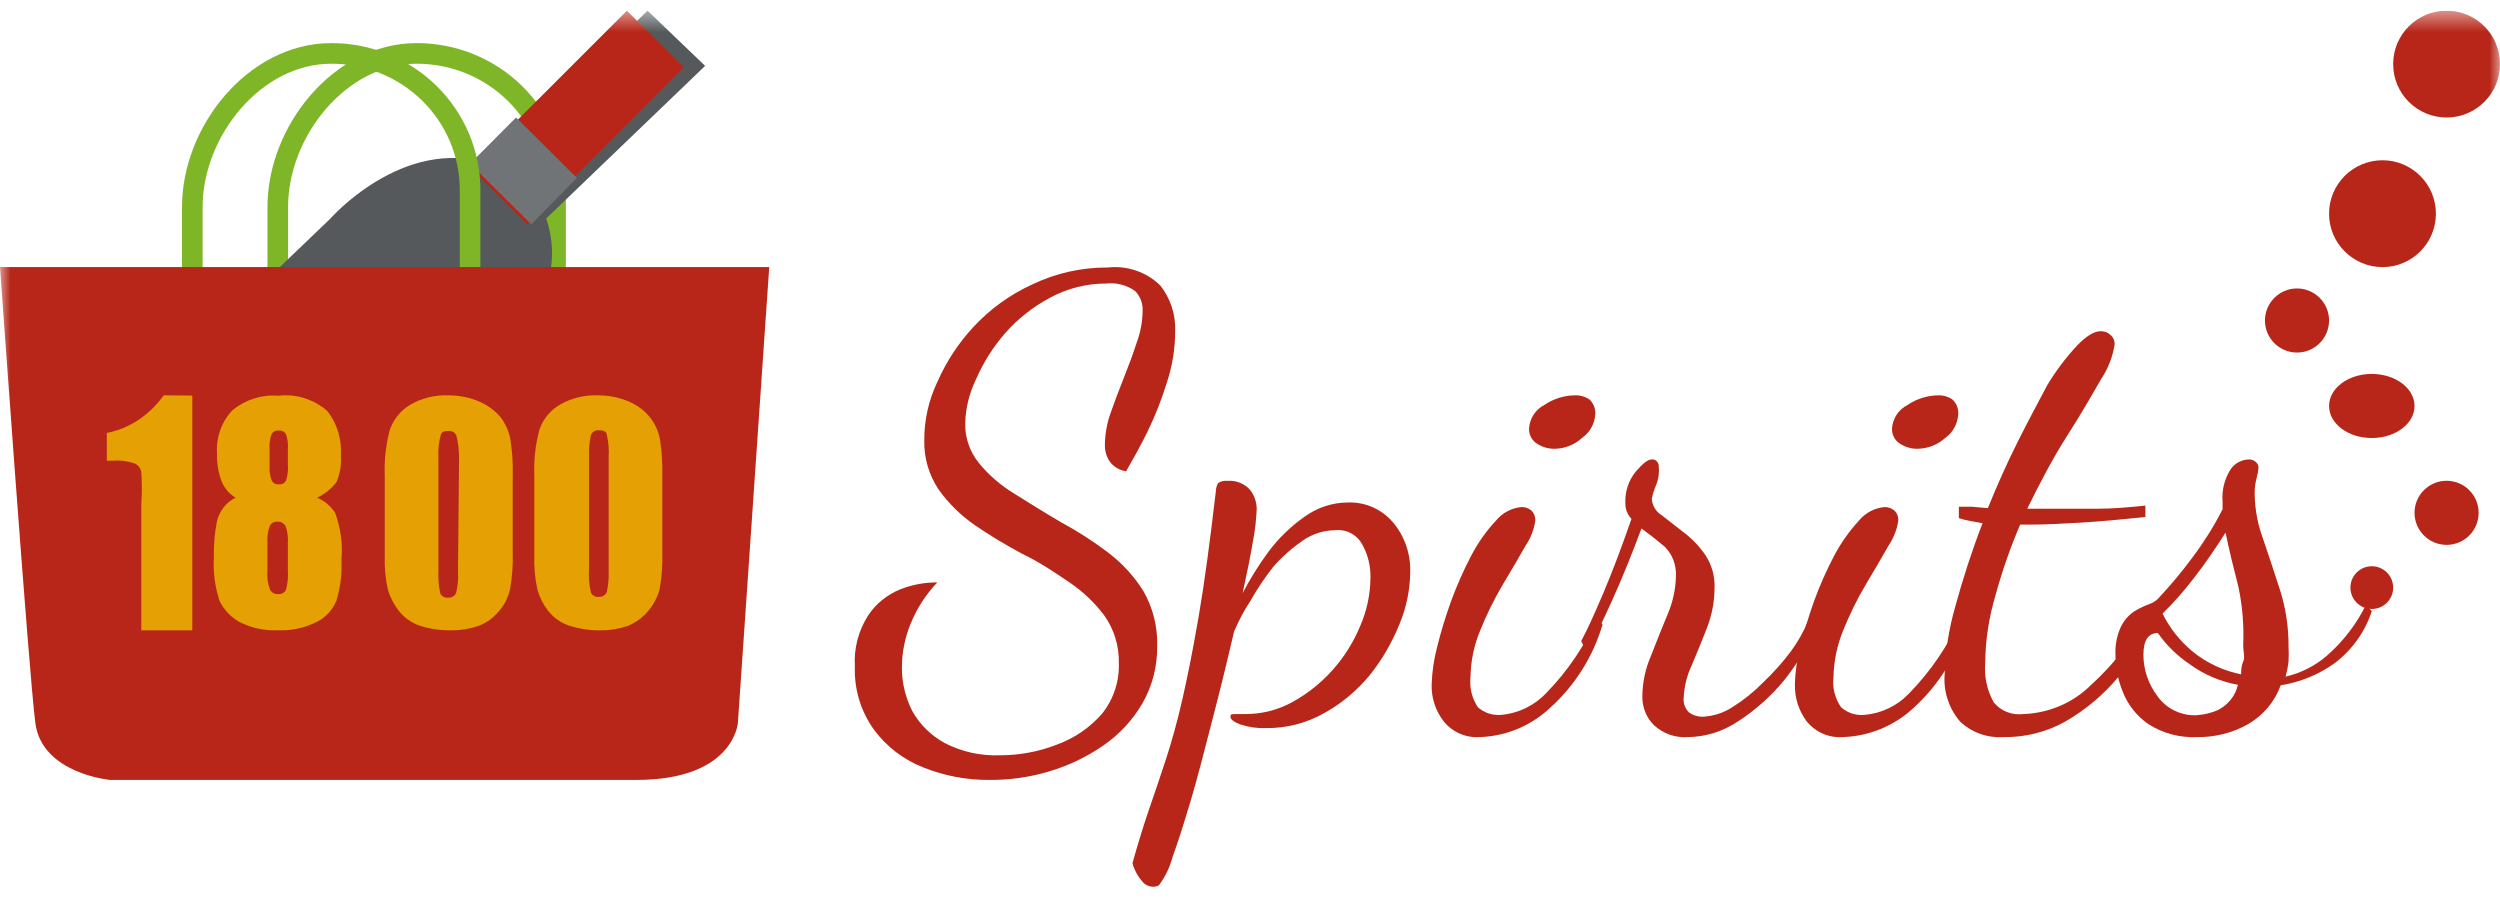 <svg width="117" height="43" viewBox="0 0 117 43" fill="none" xmlns="http://www.w3.org/2000/svg">
<g clip-path="url(#clip0_593_11858)">
<mask id="mask0_593_11858" style="mask-type:luminance" maskUnits="userSpaceOnUse" x="0" y="0" width="117" height="43">
<path d="M117 0.5H0V42.5H117V0.5Z" fill="white"/>
</mask>
<g mask="url(#mask0_593_11858)">
<path d="M13 16.5V9.686C13 6.146 15.908 2.5 19.493 2.5C20.347 2.498 21.193 2.662 21.982 2.982C22.772 3.303 23.489 3.773 24.093 4.366C24.698 4.96 25.177 5.664 25.505 6.44C25.832 7.216 26 8.048 26 8.888V16.5" stroke="#7FB628" stroke-width="0.965" stroke-miterlimit="10"/>
<path d="M25.561 10.227C26.908 14.102 22.865 17.37 22.865 17.37L15.426 24.5L12.043 20.625L8 17.383L15.453 10.239C15.453 10.239 18.836 6.364 22.892 7.656L30.305 0.5L33 3.083L25.561 10.227Z" fill="#55595B"/>
<path d="M22 7.834L29.34 0.5L32 3.153L24.673 10.5L22 7.834Z" fill="#B72618"/>
<path d="M22 7.661L24.151 5.5L27 8.325L24.863 10.5L22 7.661Z" fill="#717476"/>
<path d="M9 16.5V9.686C9 6.146 11.919 2.5 15.5 2.5C16.353 2.498 17.198 2.662 17.986 2.982C18.775 3.303 19.492 3.773 20.095 4.366C20.699 4.96 21.178 5.664 21.505 6.44C21.832 7.216 22 8.048 22 8.888V16.5" stroke="#7FB628" stroke-width="0.965" stroke-miterlimit="10"/>
<path d="M26.067 36.5H5.147C5.147 36.5 1.96 36.207 1.653 33.833C1.347 31.46 0 12.5 0 12.5H36L34.533 33.833C34.533 33.833 34.347 36.5 29.787 36.5H26.067Z" fill="#B72618"/>
<path d="M9 18.514V29.5H6.612V23.621C6.647 23.107 6.647 22.59 6.612 22.076C6.592 21.991 6.555 21.912 6.503 21.846C6.451 21.78 6.386 21.729 6.313 21.697C5.966 21.574 5.601 21.528 5.239 21.562H5V20.261C6.047 20.06 6.993 19.434 7.663 18.5L9 18.514Z" fill="#E5A004"/>
<path d="M14.838 23.292C15.18 23.432 15.474 23.677 15.682 23.996C15.945 24.704 16.048 25.467 15.979 26.224C16.01 26.864 15.93 27.504 15.744 28.114C15.562 28.55 15.235 28.902 14.825 29.105C14.253 29.392 13.622 29.526 12.988 29.496C12.38 29.523 11.775 29.393 11.225 29.118C10.823 28.901 10.494 28.56 10.282 28.14C10.062 27.484 9.969 26.788 10.009 26.094C9.998 25.534 10.043 24.975 10.146 24.426C10.201 24.179 10.309 23.948 10.461 23.752C10.614 23.555 10.807 23.398 11.027 23.292C10.74 23.125 10.514 22.864 10.381 22.549C10.22 22.136 10.144 21.692 10.158 21.245C10.13 20.87 10.18 20.493 10.304 20.14C10.428 19.786 10.624 19.465 10.878 19.199C11.488 18.699 12.254 18.457 13.025 18.521C13.434 18.471 13.849 18.509 14.243 18.633C14.638 18.756 15.005 18.962 15.322 19.238C15.776 19.82 16.002 20.561 15.955 21.311C15.983 21.734 15.915 22.159 15.756 22.549C15.514 22.873 15.198 23.129 14.838 23.292ZM13.472 25.416C13.492 25.142 13.454 24.866 13.361 24.608C13.318 24.544 13.26 24.491 13.193 24.457C13.125 24.423 13.05 24.408 12.976 24.413C12.906 24.408 12.837 24.424 12.775 24.458C12.714 24.493 12.663 24.545 12.628 24.608C12.533 24.865 12.495 25.142 12.516 25.416V26.72C12.488 27.021 12.53 27.326 12.641 27.606C12.679 27.672 12.735 27.724 12.8 27.759C12.866 27.794 12.94 27.808 13.013 27.802C13.086 27.812 13.161 27.798 13.227 27.763C13.294 27.729 13.349 27.674 13.385 27.606C13.464 27.314 13.493 27.009 13.472 26.707V25.416ZM13.472 21.024C13.491 20.785 13.461 20.546 13.385 20.32C13.348 20.26 13.296 20.213 13.235 20.183C13.173 20.153 13.105 20.142 13.038 20.151C12.971 20.142 12.903 20.155 12.843 20.188C12.784 20.22 12.735 20.271 12.703 20.333C12.627 20.554 12.598 20.79 12.616 21.024V21.832C12.601 22.054 12.635 22.277 12.715 22.484C12.747 22.546 12.796 22.597 12.856 22.629C12.915 22.662 12.983 22.675 13.05 22.666C13.115 22.674 13.182 22.663 13.241 22.633C13.3 22.603 13.35 22.555 13.385 22.497C13.461 22.258 13.491 22.005 13.472 21.754V21.024Z" fill="#E5A004"/>
<path d="M23.995 22.289V25.816C24.015 26.406 23.973 26.997 23.87 27.579C23.785 27.959 23.608 28.309 23.355 28.597C23.1 28.91 22.771 29.149 22.401 29.29C21.996 29.43 21.572 29.5 21.145 29.499C20.631 29.511 20.117 29.436 19.626 29.276C19.253 29.148 18.923 28.912 18.672 28.597C18.443 28.307 18.269 27.975 18.157 27.618C18.037 27.083 17.986 26.534 18.007 25.985V22.289C17.975 21.554 18.056 20.818 18.245 20.108C18.424 19.61 18.766 19.193 19.212 18.933C19.746 18.63 20.349 18.481 20.957 18.502C21.47 18.495 21.978 18.597 22.451 18.802C22.832 18.968 23.172 19.223 23.443 19.547C23.659 19.839 23.809 20.178 23.883 20.539C23.974 21.118 24.012 21.704 23.995 22.289ZM21.484 21.401C21.483 21.058 21.441 20.715 21.359 20.383C21.327 20.309 21.273 20.25 21.204 20.212C21.136 20.174 21.058 20.161 20.982 20.174C20.794 20.174 20.668 20.174 20.618 20.396C20.53 20.736 20.496 21.089 20.518 21.44V26.665C20.497 27.037 20.527 27.411 20.605 27.775C20.64 27.841 20.694 27.896 20.759 27.931C20.823 27.966 20.897 27.98 20.97 27.971C21.047 27.978 21.124 27.961 21.192 27.921C21.259 27.882 21.313 27.821 21.346 27.749C21.427 27.42 21.456 27.081 21.434 26.743L21.484 21.401Z" fill="#E5A004"/>
<path d="M30.995 22.289V25.816C31.015 26.407 30.973 26.998 30.87 27.579C30.765 27.963 30.577 28.317 30.32 28.613C30.063 28.91 29.745 29.142 29.388 29.29C28.984 29.431 28.56 29.502 28.133 29.499C27.622 29.51 27.114 29.435 26.626 29.277C26.25 29.148 25.915 28.913 25.659 28.598C25.434 28.307 25.264 27.975 25.157 27.618C25.037 27.083 24.986 26.534 25.006 25.986V22.289C24.975 21.554 25.056 20.818 25.245 20.108C25.419 19.607 25.762 19.189 26.212 18.933C26.746 18.63 27.349 18.481 27.957 18.502C28.47 18.495 28.978 18.597 29.451 18.802C29.831 18.963 30.168 19.219 30.431 19.547C30.655 19.835 30.81 20.176 30.883 20.539C30.974 21.118 31.012 21.704 30.995 22.289ZM28.485 21.401C28.508 21.046 28.478 20.689 28.397 20.343C28.397 20.2 28.233 20.134 28.032 20.134C27.955 20.125 27.877 20.141 27.809 20.181C27.741 20.221 27.687 20.282 27.656 20.357C27.582 20.699 27.552 21.05 27.568 21.401V26.626C27.54 26.998 27.57 27.373 27.656 27.736C27.689 27.804 27.742 27.859 27.808 27.895C27.873 27.93 27.947 27.943 28.02 27.932C28.097 27.939 28.175 27.922 28.242 27.883C28.309 27.843 28.363 27.782 28.397 27.71C28.47 27.38 28.5 27.042 28.485 26.704V21.401Z" fill="#E5A004"/>
<path d="M46.3 36.5C45.248 36.508 44.204 36.312 43.229 35.923C42.3 35.563 41.494 34.95 40.905 34.155C40.285 33.292 39.969 32.252 40.008 31.194C39.955 30.35 40.174 29.511 40.633 28.796C40.999 28.249 41.525 27.824 42.141 27.577C42.691 27.363 43.277 27.253 43.867 27.256C43.34 27.809 42.92 28.454 42.631 29.158C42.354 29.817 42.211 30.522 42.209 31.235C42.205 31.946 42.373 32.649 42.699 33.284C43.05 33.91 43.573 34.425 44.207 34.771C45.006 35.185 45.901 35.383 46.803 35.347C47.71 35.348 48.609 35.18 49.453 34.852C50.273 34.555 51.002 34.057 51.573 33.405C52.115 32.728 52.394 31.882 52.361 31.02C52.378 30.237 52.145 29.469 51.695 28.823C51.241 28.213 50.685 27.683 50.051 27.256C49.358 26.787 48.692 26.331 47.836 25.916C47.073 25.51 46.333 25.063 45.62 24.576C44.96 24.119 44.385 23.553 43.922 22.902C43.47 22.222 43.238 21.423 43.256 20.611C43.251 19.666 43.46 18.733 43.867 17.878C44.282 16.928 44.856 16.054 45.566 15.292C46.332 14.466 47.256 13.797 48.284 13.323C49.392 12.788 50.611 12.512 51.845 12.519C52.293 12.469 52.746 12.518 53.172 12.665C53.598 12.811 53.985 13.049 54.304 13.363C54.782 13.971 55.027 14.725 54.998 15.493C54.999 16.303 54.87 17.108 54.617 17.878C54.377 18.663 54.077 19.428 53.72 20.169C53.353 20.919 53.014 21.508 52.701 22.058C52.547 22.034 52.399 21.98 52.266 21.9C52.133 21.819 52.018 21.713 51.926 21.589C51.773 21.349 51.697 21.068 51.709 20.785C51.719 20.297 51.806 19.813 51.967 19.352C52.157 18.816 52.361 18.266 52.592 17.69C52.823 17.114 53.027 16.565 53.204 16.016C53.378 15.543 53.469 15.045 53.475 14.542C53.483 14.372 53.455 14.203 53.395 14.044C53.334 13.885 53.241 13.74 53.122 13.618C52.728 13.34 52.244 13.216 51.763 13.269C50.851 13.269 49.954 13.495 49.154 13.926C48.35 14.353 47.632 14.92 47.034 15.6C46.472 16.247 46.014 16.974 45.675 17.757C45.365 18.394 45.194 19.088 45.172 19.794C45.154 20.48 45.386 21.15 45.824 21.683C46.286 22.245 46.842 22.725 47.469 23.103C48.162 23.531 48.828 23.96 49.657 24.442C50.422 24.855 51.154 25.325 51.845 25.849C52.511 26.35 53.078 26.967 53.516 27.671C53.962 28.455 54.183 29.345 54.155 30.243C54.17 31.181 53.93 32.106 53.462 32.922C53.002 33.71 52.371 34.388 51.614 34.905C50.836 35.437 49.979 35.844 49.072 36.111C48.173 36.377 47.239 36.508 46.3 36.5Z" fill="#B72618"/>
<path d="M53.892 41.493C53.805 41.484 53.721 41.458 53.646 41.415C53.57 41.372 53.504 41.314 53.452 41.243C53.315 41.086 53.202 40.909 53.116 40.718C53.064 40.614 53.025 40.504 53 40.39C53.271 39.431 53.53 38.591 53.788 37.842C54.046 37.094 54.305 36.332 54.563 35.544C54.822 34.757 55.08 33.837 55.325 32.774C55.571 31.71 55.829 30.41 56.101 28.834C56.372 27.259 56.63 25.315 56.902 22.991C56.905 22.857 56.941 22.727 57.005 22.61C57.134 22.523 57.29 22.485 57.444 22.505C57.641 22.488 57.838 22.518 58.022 22.59C58.206 22.663 58.37 22.778 58.504 22.925C58.705 23.183 58.814 23.503 58.814 23.831C58.793 24.321 58.737 24.808 58.646 25.289C58.529 25.985 58.362 26.812 58.155 27.758C58.51 27.079 58.916 26.429 59.369 25.814C59.842 25.185 60.408 24.636 61.049 24.186C61.647 23.749 62.366 23.514 63.103 23.516C63.495 23.504 63.885 23.581 64.244 23.739C64.604 23.898 64.924 24.136 65.183 24.435C65.742 25.093 66.033 25.944 65.997 26.812C65.984 27.639 65.813 28.455 65.493 29.215C65.146 30.077 64.676 30.882 64.098 31.605C63.502 32.326 62.779 32.928 61.966 33.378C61.133 33.848 60.193 34.088 59.24 34.074C58.833 34.089 58.426 34.031 58.039 33.903C57.741 33.785 57.587 33.667 57.587 33.548C57.587 33.43 57.587 33.43 57.793 33.417H58.297C59.064 33.419 59.819 33.224 60.493 32.852C61.915 32.066 63.032 30.811 63.658 29.294C63.968 28.587 64.131 27.822 64.137 27.049C64.153 26.497 64.019 25.951 63.749 25.473C63.622 25.245 63.432 25.061 63.202 24.944C62.971 24.827 62.712 24.782 62.457 24.816C61.931 24.823 61.419 24.988 60.984 25.289C60.476 25.637 60.011 26.047 59.602 26.51C59.2 27.02 58.837 27.559 58.517 28.125C58.22 28.577 57.964 29.057 57.754 29.557C57.418 31.014 57.07 32.419 56.721 33.758C56.372 35.098 56.049 36.385 55.739 37.422C55.429 38.459 55.132 39.418 54.873 40.114C54.748 40.589 54.533 41.035 54.24 41.427C54.135 41.49 54.012 41.513 53.892 41.493Z" fill="#B72618"/>
<path d="M69.255 34.495C68.936 34.518 68.617 34.464 68.323 34.337C68.03 34.209 67.771 34.013 67.569 33.763C67.178 33.264 66.977 32.641 67.002 32.006C67.023 31.431 67.107 30.86 67.252 30.303C67.433 29.569 67.653 28.845 67.911 28.134C68.179 27.4 68.496 26.684 68.86 25.992C69.171 25.396 69.561 24.845 70.019 24.356C70.317 23.997 70.744 23.772 71.205 23.73C71.373 23.726 71.537 23.782 71.666 23.89C71.731 23.953 71.781 24.03 71.812 24.116C71.844 24.201 71.858 24.292 71.851 24.382C71.788 24.793 71.635 25.183 71.403 25.526C71.1 26.059 70.744 26.671 70.336 27.349C69.925 28.044 69.568 28.769 69.268 29.518C68.982 30.205 68.829 30.942 68.82 31.687C68.765 32.183 68.886 32.683 69.163 33.097C69.31 33.227 69.482 33.326 69.667 33.388C69.853 33.449 70.049 33.473 70.243 33.457C71.051 33.39 71.806 33.026 72.365 32.432C73.357 31.419 74.161 30.234 74.737 28.933L75 29.226C74.559 30.723 73.715 32.068 72.562 33.111C71.664 33.964 70.488 34.456 69.255 34.495ZM72.76 21.003C72.466 21.009 72.177 20.925 71.93 20.763C71.808 20.686 71.71 20.578 71.645 20.449C71.58 20.32 71.551 20.175 71.561 20.031C71.579 19.805 71.654 19.588 71.778 19.399C71.903 19.21 72.073 19.057 72.273 18.953C72.694 18.667 73.188 18.51 73.695 18.501C73.943 18.49 74.188 18.56 74.394 18.701C74.488 18.791 74.56 18.901 74.606 19.023C74.651 19.145 74.669 19.276 74.657 19.406C74.642 19.62 74.58 19.828 74.475 20.014C74.371 20.201 74.226 20.361 74.051 20.484C73.699 20.812 73.239 20.997 72.76 21.003Z" fill="#B72618"/>
<path d="M78.954 34.496C78.394 34.53 77.844 34.335 77.42 33.952C77.24 33.779 77.097 33.568 77.001 33.333C76.905 33.099 76.857 32.845 76.861 32.59C76.868 31.936 77.006 31.292 77.264 30.697C77.524 30.03 77.797 29.335 78.057 28.722C78.293 28.164 78.421 27.562 78.434 26.952C78.445 26.699 78.404 26.447 78.315 26.212C78.225 25.977 78.088 25.765 77.914 25.59C77.55 25.282 77.186 24.996 76.821 24.732C76.379 25.917 75.924 27.047 75.443 28.11C74.962 29.172 74.572 29.975 74.26 30.52L74 30.002C74.277 29.485 74.629 28.722 75.053 27.715C75.478 26.707 75.911 25.563 76.353 24.283C76.26 24.188 76.186 24.073 76.137 23.947C76.088 23.82 76.064 23.684 76.067 23.548C76.044 23.011 76.216 22.486 76.549 22.077C76.874 21.696 77.121 21.505 77.277 21.505C77.318 21.497 77.36 21.499 77.401 21.509C77.442 21.52 77.48 21.539 77.513 21.566C77.546 21.593 77.573 21.627 77.593 21.666C77.613 21.704 77.625 21.747 77.628 21.791C77.642 21.936 77.642 22.082 77.628 22.227C77.602 22.43 77.545 22.628 77.459 22.812C77.39 22.983 77.338 23.161 77.303 23.343C77.314 23.5 77.361 23.651 77.44 23.783C77.52 23.916 77.628 24.027 77.758 24.106L78.772 24.896C79.167 25.189 79.514 25.548 79.799 25.958C80.11 26.418 80.266 26.974 80.241 27.538C80.235 28.168 80.116 28.792 79.89 29.376C79.643 30.002 79.409 30.588 79.162 31.16C78.947 31.619 78.823 32.12 78.798 32.631C78.781 32.764 78.796 32.9 78.841 33.026C78.887 33.152 78.961 33.264 79.058 33.352C79.239 33.478 79.452 33.544 79.669 33.543C80.176 33.523 80.67 33.364 81.099 33.08C81.613 32.758 82.088 32.374 82.516 31.936C82.989 31.49 83.424 31.003 83.817 30.479C84.14 30.039 84.411 29.558 84.623 29.049L85 29.349C84.611 30.242 84.108 31.075 83.505 31.827C82.888 32.579 82.164 33.227 81.359 33.747C80.643 34.235 79.808 34.495 78.954 34.496Z" fill="#B72618"/>
<path d="M86.242 34.495C85.923 34.518 85.604 34.463 85.31 34.336C85.017 34.208 84.758 34.012 84.555 33.763C84.177 33.259 83.982 32.639 84.001 32.007C84.016 31.431 84.1 30.859 84.252 30.304C84.427 29.569 84.643 28.845 84.897 28.135C85.166 27.4 85.483 26.684 85.846 25.993C86.162 25.399 86.551 24.849 87.006 24.356C87.155 24.177 87.338 24.029 87.543 23.922C87.749 23.815 87.974 23.75 88.205 23.731C88.368 23.728 88.527 23.785 88.653 23.89C88.72 23.952 88.771 24.029 88.803 24.114C88.835 24.2 88.847 24.292 88.838 24.383C88.774 24.793 88.621 25.184 88.389 25.527C88.086 26.059 87.731 26.671 87.322 27.35C86.911 28.044 86.555 28.769 86.255 29.519C85.974 30.207 85.822 30.943 85.807 31.688C85.748 32.186 85.875 32.689 86.162 33.098C86.309 33.229 86.48 33.328 86.666 33.39C86.852 33.452 87.048 33.475 87.243 33.457C88.045 33.394 88.796 33.034 89.351 32.446C90.344 31.43 91.152 30.246 91.737 28.947L92 29.239C91.554 30.735 90.711 32.078 89.562 33.124C88.655 33.97 87.476 34.457 86.242 34.495ZM89.747 21.003C89.453 21.009 89.163 20.926 88.917 20.763C88.795 20.687 88.697 20.578 88.632 20.449C88.567 20.32 88.538 20.176 88.548 20.032C88.567 19.804 88.644 19.586 88.77 19.397C88.897 19.208 89.07 19.056 89.272 18.954C89.69 18.67 90.179 18.513 90.682 18.501C90.93 18.489 91.176 18.559 91.381 18.701C91.475 18.791 91.547 18.901 91.593 19.023C91.638 19.145 91.656 19.276 91.644 19.406C91.63 19.619 91.569 19.826 91.467 20.012C91.364 20.198 91.222 20.359 91.051 20.484C90.692 20.81 90.229 20.994 89.747 21.003Z" fill="#B72618"/>
<path d="M93.739 34.495C93.366 34.517 92.992 34.463 92.643 34.334C92.294 34.206 91.977 34.007 91.716 33.751C91.2 33.136 90.948 32.357 91.009 31.571C91.041 30.492 91.209 29.421 91.508 28.381C91.854 27.118 92.27 25.815 92.783 24.486L92.201 24.38C92.022 24.349 91.845 24.305 91.674 24.247V23.715H92.27L93.032 23.781C93.462 22.718 93.919 21.694 94.418 20.697C94.917 19.701 95.388 18.823 95.804 18.039C96.199 17.379 96.663 16.76 97.189 16.191C97.632 15.726 98.007 15.5 98.312 15.5C98.475 15.498 98.634 15.555 98.755 15.66C98.826 15.718 98.883 15.792 98.919 15.875C98.955 15.958 98.97 16.048 98.963 16.138C98.868 16.721 98.647 17.278 98.312 17.773C97.882 18.531 97.356 19.435 96.718 20.432C96.081 21.428 95.471 22.598 94.875 23.808H96.011C96.691 23.808 97.397 23.808 98.146 23.808C98.894 23.808 99.642 23.741 100.404 23.662V24.193C99.282 24.313 98.27 24.406 97.383 24.459C96.496 24.512 95.693 24.552 95 24.552H94.543C94.084 25.625 93.699 26.727 93.392 27.849C93.08 28.891 92.917 29.968 92.907 31.052C92.857 31.684 92.996 32.316 93.309 32.873C93.471 33.072 93.684 33.227 93.927 33.322C94.17 33.418 94.435 33.451 94.695 33.418C95.878 33.376 96.999 32.9 97.826 32.089C98.988 31.043 99.929 29.793 100.598 28.407L101 28.7C100.524 29.768 99.9 30.77 99.144 31.677C98.453 32.509 97.612 33.215 96.663 33.764C95.778 34.263 94.765 34.516 93.739 34.495Z" fill="#B72618"/>
<path d="M102.819 34.496C102.013 34.532 101.217 34.319 100.547 33.891C100.01 33.519 99.599 33.007 99.362 32.416C99.13 31.859 99.008 31.265 99.004 30.665C98.981 30.214 99.065 29.763 99.251 29.348C99.384 29.068 99.588 28.824 99.844 28.637C100.058 28.504 100.283 28.389 100.519 28.295C100.681 28.246 100.832 28.165 100.959 28.058C101.562 27.42 102.124 26.747 102.64 26.044C103.163 25.345 103.624 24.605 104.017 23.832V23.477C103.972 22.941 104.107 22.406 104.403 21.949C104.494 21.82 104.614 21.712 104.755 21.635C104.896 21.557 105.054 21.512 105.215 21.502C105.281 21.496 105.347 21.504 105.408 21.525C105.469 21.545 105.526 21.578 105.573 21.62C105.612 21.653 105.643 21.694 105.665 21.739C105.686 21.785 105.697 21.834 105.697 21.883C105.687 22.039 105.66 22.194 105.616 22.344C105.542 22.61 105.509 22.885 105.519 23.16C105.534 23.87 105.669 24.572 105.919 25.241C106.175 25.995 106.437 26.785 106.704 27.61C106.975 28.464 107.11 29.352 107.103 30.244C107.116 30.489 107.116 30.735 107.103 30.981C107.074 31.212 107.028 31.441 106.965 31.666C107.682 31.5 108.346 31.165 108.894 30.691C109.661 30.019 110.284 29.21 110.726 28.308L111 28.598C110.693 29.559 110.087 30.408 109.266 31.034C108.52 31.569 107.651 31.926 106.731 32.074C106.462 32.84 105.913 33.489 105.188 33.904C104.47 34.303 103.651 34.508 102.819 34.496ZM102.819 33.469C103.158 33.446 103.488 33.366 103.798 33.232C104.034 33.112 104.242 32.944 104.403 32.739C104.566 32.535 104.678 32.298 104.734 32.047C103.906 31.899 103.127 31.565 102.461 31.073C101.881 30.68 101.381 30.19 100.987 29.625C100.532 29.625 100.312 29.98 100.312 30.639C100.311 31.339 100.543 32.021 100.974 32.587C101.183 32.883 101.47 33.121 101.805 33.276C102.142 33.431 102.515 33.498 102.888 33.469H102.819ZM104.885 31.573C104.885 31.376 104.885 31.178 104.981 30.968C105.078 30.757 104.981 30.494 104.981 30.204C105.023 29.291 104.948 28.375 104.761 27.479C104.526 26.57 104.321 25.728 104.156 24.925C103.687 25.662 103.206 26.373 102.682 27.044C102.232 27.635 101.74 28.194 101.208 28.716C101.536 29.385 102.004 29.981 102.585 30.468C103.26 31.027 104.076 31.409 104.954 31.573H104.885Z" fill="#B72618"/>
<path d="M111 28.5C111.552 28.5 112 28.052 112 27.5C112 26.948 111.552 26.5 111 26.5C110.447 26.5 110 26.948 110 27.5C110 28.052 110.447 28.5 111 28.5Z" fill="#B72618"/>
<path d="M114.5 25.5C115.329 25.5 116 24.828 116 24C116 23.172 115.329 22.5 114.5 22.5C113.672 22.5 113 23.172 113 24C113 24.828 113.672 25.5 114.5 25.5Z" fill="#B72618"/>
<path d="M107.5 16.5C108.328 16.5 109 15.828 109 15C109 14.172 108.328 13.5 107.5 13.5C106.672 13.5 106 14.172 106 15C106 15.828 106.672 16.5 107.5 16.5Z" fill="#B72618"/>
<path d="M111 20.5C112.103 20.5 113 19.828 113 19C113 18.172 112.103 17.5 111 17.5C109.894 17.5 109 18.172 109 19C109 19.828 109.894 20.5 111 20.5Z" fill="#B72618"/>
<path d="M111.501 12.5C112.88 12.5 114 11.381 114 10C114 8.619 112.88 7.5 111.501 7.5C110.121 7.5 109 8.619 109 10C109 11.381 110.121 12.5 111.501 12.5Z" fill="#B72618"/>
<path d="M114.501 5.5C115.88 5.5 117 4.381 117 3C117 1.619 115.88 0.5 114.501 0.5C113.12 0.5 112 1.619 112 3C112 4.381 113.12 5.5 114.501 5.5Z" fill="#B72618"/>
</g>
</g>
<defs>
<clipPath id="clip0_593_11858">
<rect width="117" height="42" fill="white" transform="translate(0 0.5)"/>
</clipPath>
</defs>
</svg>
